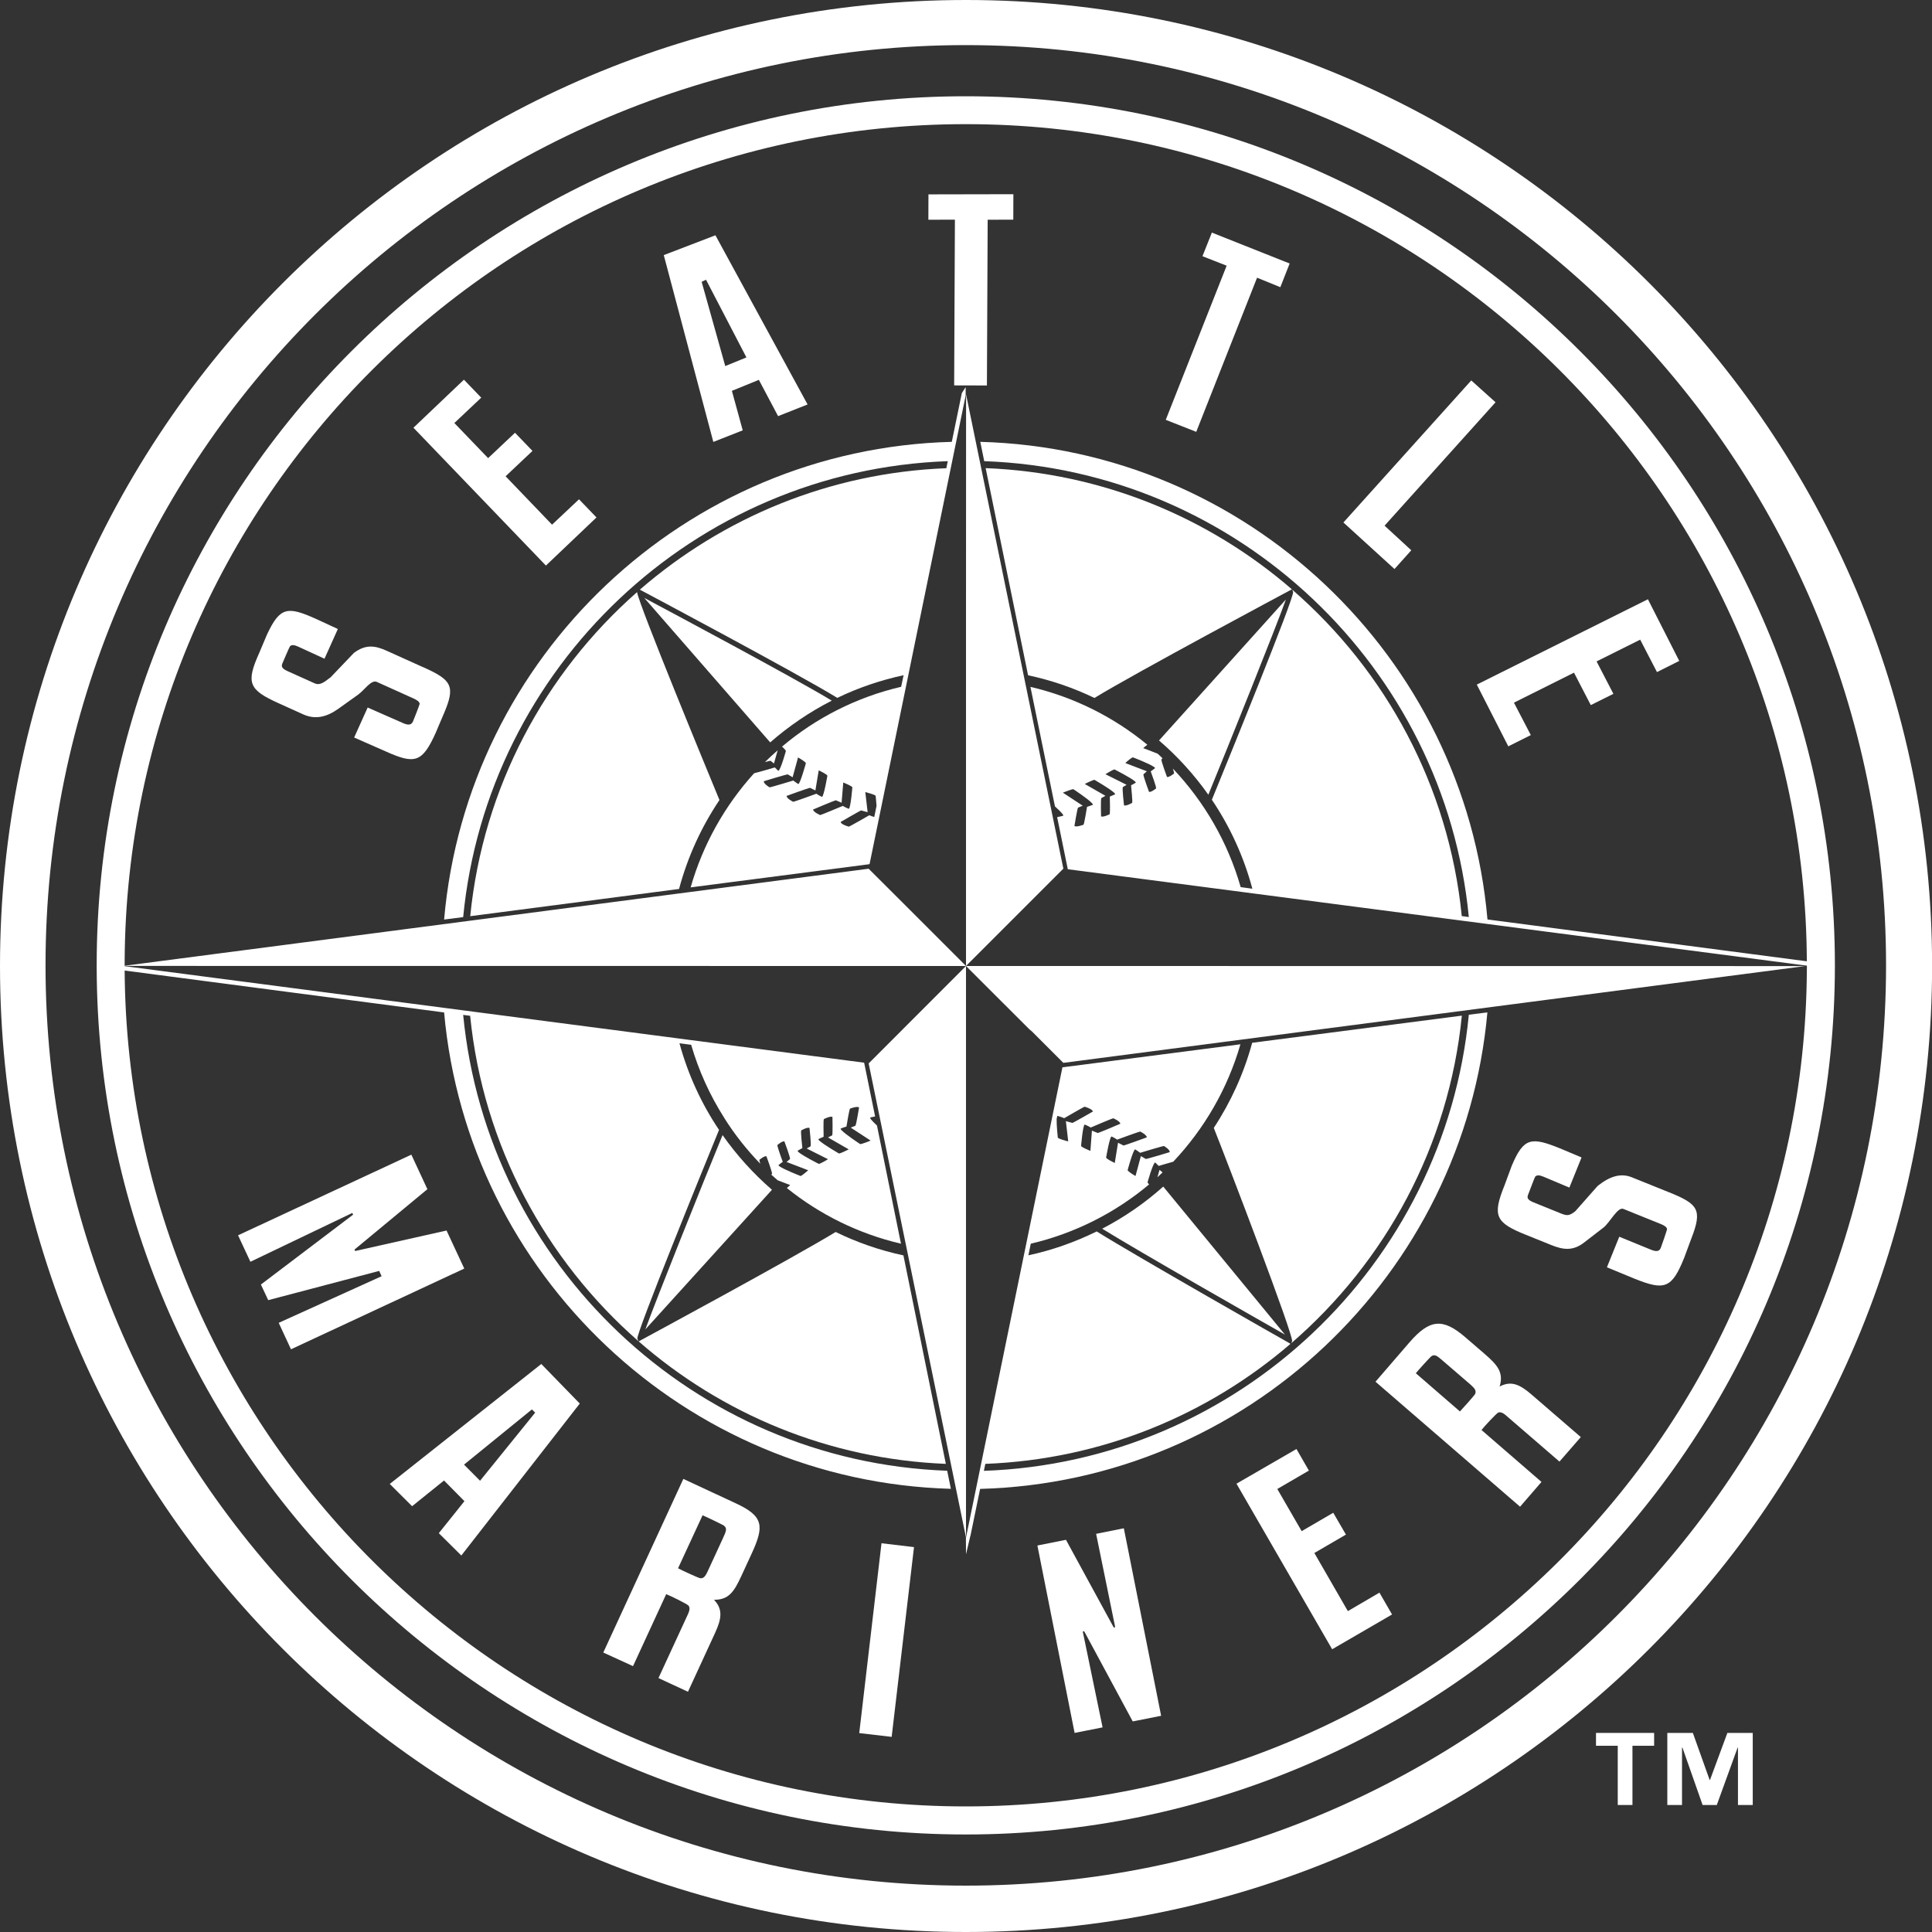 <svg width="23" height="23" viewBox="0 0 23 23" fill="none" xmlns="http://www.w3.org/2000/svg">
<rect x="0" y="0" width="23" height="23" fill="#333333" stroke="none"/>
<g clip-path="url(#clip0_2833_4789)">
<path d="M23.001 11.5C23.001 5.148 17.852 0 11.5 0C5.148 0 0 5.148 0 11.5C0 17.852 5.149 23 11.5 23C17.851 23 23.001 17.852 23.001 11.5ZM11.498 22.448C5.447 22.448 0.542 17.543 0.542 11.492C0.542 5.442 5.447 0.537 11.498 0.537C17.549 0.537 22.453 5.442 22.453 11.492C22.453 17.543 17.548 22.448 11.498 22.448Z" fill="white"/>
<path d="M13.122 14.628C13.573 14.907 14.995 15.717 15.297 15.888L13.848 14.126C13.629 14.322 13.386 14.49 13.122 14.627V14.628Z" fill="white"/>
<path d="M13.804 13.927L13.779 14.015C13.8 13.996 13.82 13.976 13.84 13.957L13.804 13.927Z" fill="white"/>
<path d="M7.67 7.118L9.169 8.838C9.391 8.644 9.637 8.476 9.902 8.341C9.45 8.067 7.979 7.283 7.67 7.118V7.118Z" fill="white"/>
<path d="M14.45 13.428C14.607 13.821 15.407 15.912 15.382 15.968L15.373 15.99C16.493 15.022 17.249 13.644 17.403 12.091L14.907 12.414C14.808 12.778 14.653 13.119 14.45 13.427V13.428Z" fill="white"/>
<path d="M8.602 13.513C8.36 14.1 7.812 15.469 7.683 15.826L9.19 14.164C8.969 13.972 8.771 13.754 8.602 13.513H8.602Z" fill="white"/>
<path d="M9.949 14.666C9.445 14.974 7.651 15.943 7.632 15.953L7.603 15.969C8.59 16.831 9.864 17.371 11.26 17.427L10.755 14.945C10.472 14.885 10.202 14.79 9.949 14.667V14.666Z" fill="white"/>
<path d="M7.584 7.049C6.488 8.013 5.75 9.375 5.598 10.907L8.084 10.583C8.186 10.201 8.35 9.844 8.565 9.524C8.411 9.152 7.608 7.205 7.584 7.049Z" fill="white"/>
<path d="M9.173 9.057L9.214 9.089L9.258 8.932C9.207 8.977 9.155 9.024 9.107 9.072C9.142 9.063 9.169 9.056 9.173 9.057Z" fill="white"/>
<path d="M15.351 7.031L15.38 7.016C14.394 6.162 13.125 5.628 11.734 5.573L12.239 8.039C12.516 8.098 12.78 8.189 13.029 8.309C13.516 8.011 15.333 7.041 15.351 7.031Z" fill="white"/>
<path d="M14.385 9.461C14.633 8.856 15.195 7.457 15.308 7.137L13.798 8.815C14.019 9.005 14.216 9.222 14.385 9.461Z" fill="white"/>
<path d="M11.5 4.696L11.5 4.694L11.5 4.692V4.696Z" fill="white"/>
<path d="M12.659 10.341L11.501 4.696L11.5 7.508L11.5 11.5L12.254 10.746L12.659 10.341Z" fill="white"/>
<path d="M11.45 4.682L11.331 5.26C8.152 5.344 5.559 7.818 5.287 10.947L5.514 10.918C5.802 7.944 8.262 5.598 11.283 5.49L11.266 5.574C9.874 5.628 8.604 6.164 7.617 7.02L7.627 7.025C7.646 7.035 9.492 8.016 9.968 8.308C10.216 8.188 10.481 8.098 10.757 8.038L10.728 8.176C10.197 8.3 9.713 8.547 9.31 8.888C9.325 8.902 9.352 8.928 9.356 8.94C9.356 8.94 9.293 9.168 9.266 9.177C9.266 9.177 9.242 9.155 9.224 9.136C9.195 9.144 9.043 9.19 8.978 9.205C8.63 9.589 8.368 10.052 8.222 10.564L10.336 10.29L10.352 10.287L11.496 4.708V4.609L11.45 4.68L11.45 4.681L11.45 4.682ZM9.094 9.3C9.094 9.3 9.364 9.217 9.378 9.219L9.436 9.253L9.495 9.038L9.5 9.017L9.519 9.028C9.519 9.028 9.586 9.067 9.594 9.085C9.594 9.085 9.529 9.324 9.504 9.334C9.504 9.334 9.466 9.311 9.444 9.292C9.427 9.297 9.174 9.374 9.161 9.373C9.161 9.373 9.089 9.331 9.093 9.3L9.094 9.3ZM9.365 9.475C9.365 9.475 9.63 9.378 9.644 9.379L9.707 9.41L9.743 9.193L9.747 9.171L9.768 9.181C9.768 9.181 9.841 9.217 9.85 9.234C9.85 9.234 9.809 9.475 9.786 9.487C9.786 9.487 9.743 9.467 9.719 9.449C9.707 9.453 9.455 9.546 9.442 9.545C9.442 9.545 9.364 9.507 9.365 9.476V9.475ZM9.68 9.637C9.68 9.637 9.937 9.528 9.95 9.527L10.019 9.556L10.037 9.338L10.038 9.316L10.059 9.324C10.059 9.324 10.137 9.356 10.147 9.372C10.147 9.372 10.128 9.615 10.105 9.629C10.105 9.629 10.058 9.61 10.033 9.594C10.028 9.596 9.777 9.702 9.764 9.703C9.764 9.703 9.68 9.668 9.68 9.637ZM10.408 9.726C10.39 9.721 10.365 9.713 10.349 9.705C10.344 9.708 10.116 9.84 10.104 9.841C10.104 9.841 10.041 9.824 10.017 9.801H10.016L10.017 9.8C10.012 9.796 10.008 9.79 10.008 9.785C10.008 9.785 10.24 9.65 10.252 9.648L10.329 9.669L10.304 9.454L10.301 9.429L10.325 9.436C10.325 9.436 10.412 9.459 10.424 9.473C10.424 9.473 10.431 9.531 10.435 9.593L10.408 9.726L10.408 9.726Z" fill="white"/>
<path d="M11.552 18.287L11.554 18.278L11.668 17.725C14.84 17.639 17.427 15.173 17.707 12.052L17.486 12.08C17.2 15.056 14.736 17.404 11.713 17.51L11.73 17.427C13.114 17.374 14.379 16.845 15.363 15.998L15.338 15.983C15.319 15.973 13.531 14.957 13.056 14.66C12.8 14.786 12.528 14.883 12.243 14.944L12.271 14.806C12.798 14.682 13.278 14.437 13.68 14.1C13.671 14.091 13.663 14.082 13.661 14.076C13.661 14.076 13.725 13.848 13.751 13.839C13.751 13.839 13.777 13.861 13.794 13.88C13.815 13.874 13.898 13.849 13.967 13.83C14.336 13.439 14.614 12.962 14.767 12.432L12.665 12.704L12.648 12.706L11.5 18.304V18.306L11.499 18.308L11.5 18.504L11.551 18.287L11.552 18.287ZM13.925 13.716C13.925 13.716 13.653 13.799 13.64 13.797L13.582 13.763L13.518 14L13.499 13.989C13.499 13.989 13.432 13.949 13.424 13.931C13.424 13.931 13.488 13.692 13.513 13.683C13.513 13.683 13.551 13.705 13.573 13.724C13.592 13.718 13.844 13.642 13.857 13.643C13.857 13.643 13.929 13.685 13.925 13.716H13.925ZM13.645 13.523H13.646H13.646C13.65 13.53 13.652 13.535 13.652 13.54C13.652 13.54 13.388 13.637 13.375 13.637L13.31 13.604L13.271 13.845L13.251 13.835C13.251 13.835 13.177 13.8 13.168 13.781C13.168 13.781 13.209 13.54 13.232 13.529C13.232 13.529 13.275 13.549 13.299 13.567C13.313 13.562 13.563 13.47 13.575 13.471C13.575 13.471 13.628 13.497 13.645 13.523ZM13.337 13.378C13.337 13.378 13.081 13.488 13.068 13.488L12.999 13.46L12.981 13.701L12.96 13.692C12.96 13.692 12.881 13.66 12.87 13.643C12.87 13.643 12.89 13.401 12.913 13.387C12.913 13.387 12.959 13.406 12.985 13.423C12.992 13.42 13.241 13.313 13.254 13.313C13.254 13.313 13.337 13.348 13.337 13.379V13.378ZM12.587 13.284C12.589 13.284 12.642 13.299 12.669 13.312C12.676 13.308 12.9 13.177 12.913 13.175C12.913 13.175 12.976 13.193 13.001 13.217H13.002L13.001 13.217C13.006 13.223 13.01 13.227 13.011 13.232C13.011 13.232 12.778 13.367 12.766 13.368L12.689 13.347L12.717 13.588L12.693 13.582C12.693 13.582 12.606 13.559 12.593 13.544C12.593 13.544 12.577 13.395 12.579 13.322L12.587 13.284V13.284Z" fill="white"/>
<path d="M12.255 12.249L12.659 12.653L21.489 11.501L11.625 11.5H11.5L12.283 12.282L12.255 12.249Z" fill="white"/>
<path d="M10.341 12.659L11.5 18.304V11.5L10.342 12.659H10.341Z" fill="white"/>
<path d="M11.498 1.146C5.795 1.146 1.154 5.783 1.151 11.485V11.492C1.151 11.499 1.151 11.507 1.151 11.513C1.162 17.209 5.799 21.839 11.497 21.839C17.195 21.839 21.844 17.198 21.844 11.493C21.844 5.787 17.202 1.146 11.497 1.146L11.498 1.146ZM21.511 11.501C21.511 11.521 21.51 11.54 21.51 11.559C21.474 17.05 16.996 21.505 11.498 21.505C5.999 21.505 1.518 17.047 1.484 11.554L5.287 12.053C5.567 15.171 8.152 17.636 11.32 17.724L11.276 17.509C8.258 17.399 5.801 15.053 5.514 12.082L5.597 12.093C5.751 13.633 6.496 15.001 7.601 15.967L7.588 15.937C7.567 15.886 8.389 13.868 8.56 13.451C8.35 13.139 8.19 12.791 8.089 12.42L8.228 12.438C8.318 12.747 8.451 13.039 8.62 13.305L8.62 13.303L8.622 13.309C8.746 13.506 8.89 13.688 9.051 13.854C9.044 13.831 9.039 13.812 9.04 13.808C9.04 13.808 9.098 13.758 9.124 13.765C9.124 13.765 9.195 13.956 9.191 13.975L9.181 13.983C9.206 14.006 9.232 14.029 9.258 14.051L9.407 14.108L9.386 14.127C9.386 14.127 9.377 14.134 9.367 14.143C9.758 14.458 10.221 14.688 10.726 14.806L10.44 13.399C10.41 13.371 10.383 13.344 10.369 13.326L10.363 13.321L10.365 13.32C10.361 13.313 10.358 13.307 10.359 13.304C10.359 13.304 10.39 13.296 10.418 13.291L10.291 12.668L10.287 12.651L1.484 11.502V11.499L11.5 11.5L10.739 10.739L10.341 10.342L1.484 11.497V11.492C1.484 11.475 1.484 11.458 1.484 11.442C1.511 5.943 5.992 1.478 11.498 1.478C17.003 1.478 21.485 5.945 21.51 11.444L17.708 10.946C17.436 7.82 14.846 5.346 11.67 5.26L11.717 5.49C14.738 5.598 17.199 7.944 17.486 10.917L17.402 10.906C17.248 9.36 16.497 7.986 15.384 7.02L15.394 7.046C15.417 7.097 14.593 9.114 14.427 9.521C14.643 9.841 14.807 10.198 14.909 10.58L14.77 10.561C14.617 10.026 14.336 9.543 13.963 9.15C13.972 9.178 13.978 9.202 13.977 9.208C13.977 9.208 13.919 9.256 13.893 9.25C13.893 9.25 13.822 9.059 13.826 9.04L13.84 9.028C13.821 9.009 13.802 8.99 13.781 8.972L13.61 8.906L13.631 8.888C13.631 8.888 13.644 8.877 13.659 8.866C13.26 8.537 12.786 8.298 12.267 8.177L12.559 9.6C12.595 9.633 12.63 9.666 12.647 9.688L12.654 9.695L12.652 9.695C12.656 9.702 12.659 9.708 12.658 9.711C12.658 9.711 12.616 9.722 12.585 9.728L12.7 10.29H12.7L12.712 10.348L21.51 11.496C21.51 11.496 21.51 11.499 21.51 11.5L21.511 11.501ZM9.621 13.932L9.6 13.95C9.6 13.95 9.548 13.996 9.531 14C9.531 14 9.33 13.922 9.279 13.884L9.278 13.883H9.278C9.272 13.878 9.268 13.875 9.267 13.871C9.267 13.871 9.297 13.845 9.319 13.831C9.304 13.793 9.251 13.647 9.255 13.631C9.255 13.631 9.313 13.581 9.338 13.588C9.338 13.588 9.41 13.779 9.405 13.798L9.364 13.833L9.622 13.932H9.621ZM9.539 13.457C9.539 13.457 9.611 13.415 9.637 13.428C9.637 13.428 9.659 13.629 9.65 13.646L9.604 13.673L9.857 13.8L9.831 13.816C9.831 13.816 9.764 13.855 9.748 13.856C9.748 13.856 9.557 13.76 9.507 13.716L9.503 13.714L9.505 13.713C9.499 13.708 9.495 13.703 9.495 13.7C9.495 13.7 9.527 13.68 9.552 13.668C9.548 13.634 9.531 13.473 9.538 13.458L9.539 13.457ZM9.809 13.322C9.809 13.322 9.885 13.283 9.91 13.297C9.91 13.297 9.915 13.501 9.907 13.516L9.857 13.541L10.104 13.683L10.075 13.697C10.075 13.697 10.003 13.733 9.987 13.732C9.987 13.732 9.808 13.628 9.757 13.581L9.75 13.577L9.751 13.575C9.746 13.57 9.742 13.565 9.743 13.561C9.743 13.561 9.779 13.543 9.805 13.533C9.805 13.499 9.8 13.336 9.808 13.323L9.809 13.322ZM10.364 13.578L10.334 13.591C10.334 13.591 10.255 13.622 10.24 13.62C10.24 13.62 10.066 13.506 10.019 13.455L10.013 13.451L10.015 13.45C10.009 13.444 10.006 13.439 10.007 13.436C10.007 13.436 10.048 13.419 10.077 13.411C10.082 13.379 10.11 13.21 10.119 13.198C10.119 13.198 10.204 13.165 10.227 13.184C10.227 13.184 10.194 13.39 10.183 13.402L10.128 13.424L10.364 13.578ZM13.397 9.084L13.417 9.065C13.417 9.065 13.47 9.019 13.487 9.016C13.487 9.016 13.688 9.093 13.739 9.131H13.74H13.74C13.746 9.137 13.75 9.141 13.751 9.144C13.751 9.144 13.721 9.169 13.699 9.183C13.713 9.221 13.767 9.368 13.763 9.386C13.763 9.386 13.705 9.434 13.679 9.427C13.679 9.427 13.608 9.237 13.612 9.218L13.653 9.182L13.397 9.084V9.084ZM13.478 9.558C13.478 9.558 13.406 9.6 13.381 9.587C13.381 9.587 13.358 9.387 13.367 9.37L13.412 9.343L13.16 9.217L13.186 9.201C13.186 9.201 13.252 9.161 13.268 9.16C13.268 9.16 13.462 9.258 13.511 9.302L13.514 9.303L13.512 9.304C13.518 9.309 13.522 9.314 13.522 9.317C13.522 9.317 13.49 9.337 13.465 9.349C13.468 9.385 13.485 9.544 13.478 9.559L13.478 9.558ZM13.209 9.694C13.209 9.694 13.132 9.733 13.108 9.718C13.108 9.718 13.102 9.515 13.111 9.501L13.16 9.474L12.914 9.333L12.942 9.319C12.942 9.319 13.015 9.283 13.03 9.284C13.03 9.284 13.212 9.389 13.262 9.436L13.268 9.44L13.267 9.441C13.272 9.446 13.276 9.452 13.276 9.455C13.276 9.455 13.239 9.473 13.212 9.483C13.213 9.52 13.217 9.68 13.21 9.694H13.209ZM12.654 9.436L12.683 9.425C12.683 9.425 12.762 9.394 12.778 9.395C12.778 9.395 12.951 9.509 12.998 9.56L13.004 9.565L13.003 9.566C13.008 9.572 13.011 9.578 13.011 9.581C13.011 9.581 12.97 9.597 12.941 9.605C12.936 9.635 12.908 9.806 12.899 9.818C12.899 9.818 12.813 9.851 12.791 9.833C12.791 9.833 12.824 9.627 12.834 9.614L12.89 9.592L12.654 9.437L12.654 9.436Z" fill="white"/>
<path d="M16.046 19.18L15.647 18.488L16.023 18.269L15.872 18.009L15.496 18.228L15.206 17.726L15.582 17.507L15.434 17.25L14.72 17.663L15.859 19.634L16.572 19.22L16.422 18.96L16.046 19.18Z" fill="white"/>
<path d="M4.64 17.666L4.906 17.931L5.286 17.625L5.529 17.871L5.224 18.252L5.492 18.518L6.902 16.709L6.444 16.238L4.64 17.666ZM5.715 17.628L5.524 17.436L6.332 16.779L6.371 16.817L5.715 17.628Z" fill="white"/>
<path d="M19.867 14.193L19.428 14.016C19.29 13.96 19.158 14.008 19.02 14.118L18.753 14.42C18.682 14.476 18.653 14.474 18.585 14.447L18.257 14.314C18.2 14.291 18.174 14.268 18.19 14.227C18.195 14.217 18.27 14.014 18.276 14.008C18.295 13.987 18.326 13.988 18.374 14.008L18.683 14.138L18.828 13.779L18.571 13.671C18.23 13.533 18.139 13.541 17.997 13.878C17.992 13.891 17.916 14.098 17.911 14.111C17.764 14.475 17.804 14.555 18.163 14.699L18.465 14.821C18.612 14.881 18.728 14.894 18.861 14.79L19.089 14.614C19.164 14.556 19.258 14.364 19.326 14.392L19.772 14.572C19.814 14.589 19.84 14.607 19.846 14.63C19.848 14.639 19.776 14.844 19.771 14.856C19.754 14.9 19.716 14.902 19.656 14.878L19.277 14.723L19.13 15.087L19.46 15.223C19.816 15.366 19.902 15.34 20.049 14.976C20.054 14.963 20.13 14.756 20.135 14.744C20.269 14.4 20.217 14.334 19.868 14.193H19.867Z" fill="white"/>
<path d="M10.229 20.632L10.615 20.677L10.881 18.418L10.494 18.372L10.229 20.632Z" fill="white"/>
<path d="M5.316 14.649L4.228 14.893L4.22 14.876L5.088 14.157L4.897 13.746L2.834 14.706L2.981 15.021L4.194 14.44L4.204 14.46L3.106 15.292L3.193 15.478L4.514 15.13L4.543 15.193L3.318 15.748L3.464 16.063L5.527 15.102L5.316 14.649Z" fill="white"/>
<path d="M8.758 17.896L8.135 17.606L7.182 19.673L7.536 19.835L7.931 18.978C7.97 18.992 8.186 19.097 8.198 19.116C8.214 19.14 8.211 19.169 8.192 19.212L7.839 19.977L8.19 20.14L8.514 19.437C8.592 19.267 8.606 19.156 8.5 19.045C8.676 19.046 8.739 18.949 8.825 18.763L8.949 18.494C9.099 18.168 9.092 18.05 8.758 17.896V17.896ZM8.607 18.311L8.424 18.708C8.396 18.769 8.373 18.794 8.334 18.788C8.316 18.786 8.101 18.687 8.072 18.67L8.364 18.039C8.392 18.05 8.604 18.151 8.618 18.162C8.66 18.195 8.644 18.23 8.607 18.311H8.607Z" fill="white"/>
<path d="M13.049 18.26L13.276 19.371L13.259 19.375L12.69 18.331L12.35 18.399L12.793 20.63L13.126 20.564L12.89 19.423L12.907 19.42L13.485 20.493L13.823 20.426L13.379 18.194L13.049 18.26Z" fill="white"/>
<path d="M17.853 16.506C17.903 16.337 17.827 16.25 17.672 16.116L17.447 15.922C17.176 15.687 17.019 15.704 16.779 15.981L16.375 16.449L18.096 17.937L18.351 17.642L17.637 17.024C17.661 16.991 17.816 16.823 17.838 16.815C17.865 16.808 17.893 16.819 17.927 16.849L18.565 17.4L18.819 17.108L18.233 16.602C18.091 16.479 17.989 16.435 17.853 16.506ZM17.38 16.803L16.855 16.348C16.873 16.324 17.023 16.159 17.037 16.148C17.081 16.116 17.11 16.142 17.177 16.2L17.508 16.485C17.559 16.53 17.577 16.558 17.561 16.595C17.553 16.612 17.404 16.779 17.38 16.803L17.38 16.803Z" fill="white"/>
<path d="M5.035 7.942L4.603 7.747C4.467 7.686 4.356 7.667 4.214 7.772L3.936 8.063C3.863 8.117 3.813 8.164 3.746 8.135L3.424 7.99C3.368 7.964 3.343 7.941 3.361 7.9C3.365 7.89 3.446 7.7 3.452 7.694C3.472 7.674 3.502 7.676 3.55 7.698L3.863 7.842L4.022 7.488L3.76 7.367C3.425 7.217 3.334 7.222 3.179 7.553C3.173 7.565 3.092 7.761 3.086 7.773C2.925 8.131 2.963 8.212 3.315 8.371L3.611 8.505C3.757 8.57 3.892 8.535 4.029 8.437L4.264 8.269C4.34 8.214 4.419 8.088 4.486 8.118L4.925 8.316C4.966 8.335 4.991 8.353 4.996 8.376C4.998 8.386 4.921 8.579 4.916 8.59C4.896 8.633 4.859 8.635 4.8 8.609L4.377 8.423L4.216 8.78L4.591 8.945C4.94 9.102 5.027 9.079 5.188 8.722C5.194 8.709 5.275 8.514 5.281 8.503C5.427 8.164 5.379 8.096 5.035 7.941L5.035 7.942Z" fill="white"/>
<path d="M7.101 6.16L6.893 5.944L6.572 6.246L6.019 5.67L6.339 5.368L6.131 5.152L5.811 5.454L5.409 5.036L5.729 4.734L5.523 4.52L4.922 5.092L6.499 6.733L7.101 6.16Z" fill="white"/>
<path d="M8.842 5.123L8.713 4.653L9.034 4.522L9.263 4.954L9.614 4.815L8.517 2.801L7.902 3.037L8.492 5.261L8.842 5.123V5.123ZM8.405 3.33L8.886 4.255L8.634 4.358L8.353 3.355L8.405 3.33Z" fill="white"/>
<path d="M14.241 5.141L14.965 3.306L15.242 3.419L15.353 3.137L14.427 2.769L14.315 3.05L14.603 3.163L13.878 4.998L14.241 5.141Z" fill="white"/>
<path d="M16.801 6.551L16.483 6.258L17.804 4.789L17.515 4.529L15.993 6.22L16.601 6.774L16.801 6.551Z" fill="white"/>
<path d="M17.956 8.885L18.224 8.751L18.023 8.365L18.738 8.008L18.938 8.394L19.207 8.26L19.007 7.874L19.526 7.615L19.726 8.001L19.991 7.868L19.618 7.134L17.581 8.15L17.956 8.885Z" fill="white"/>
<path d="M11.758 2.616L12.063 2.615L12.064 2.312L11.053 2.314L11.052 2.616L11.368 2.615L11.359 4.588L11.749 4.589L11.758 2.616Z" fill="white"/>
<path d="M20.357 21.19H20.353L20.153 20.63H19.849V21.488H20.024V20.805H20.029L20.269 21.488H20.438L20.686 20.805H20.69V21.488H20.866V20.63H20.564L20.357 21.19Z" fill="white"/>
<path d="M19 20.783H19.259V21.488H19.434V20.783H19.692V20.63H19V20.783Z" fill="white"/>
</g>
<defs>
<clipPath id="clip0_2833_4789">
<rect width="23" height="23" fill="white"/>
</clipPath>
</defs>
</svg>
